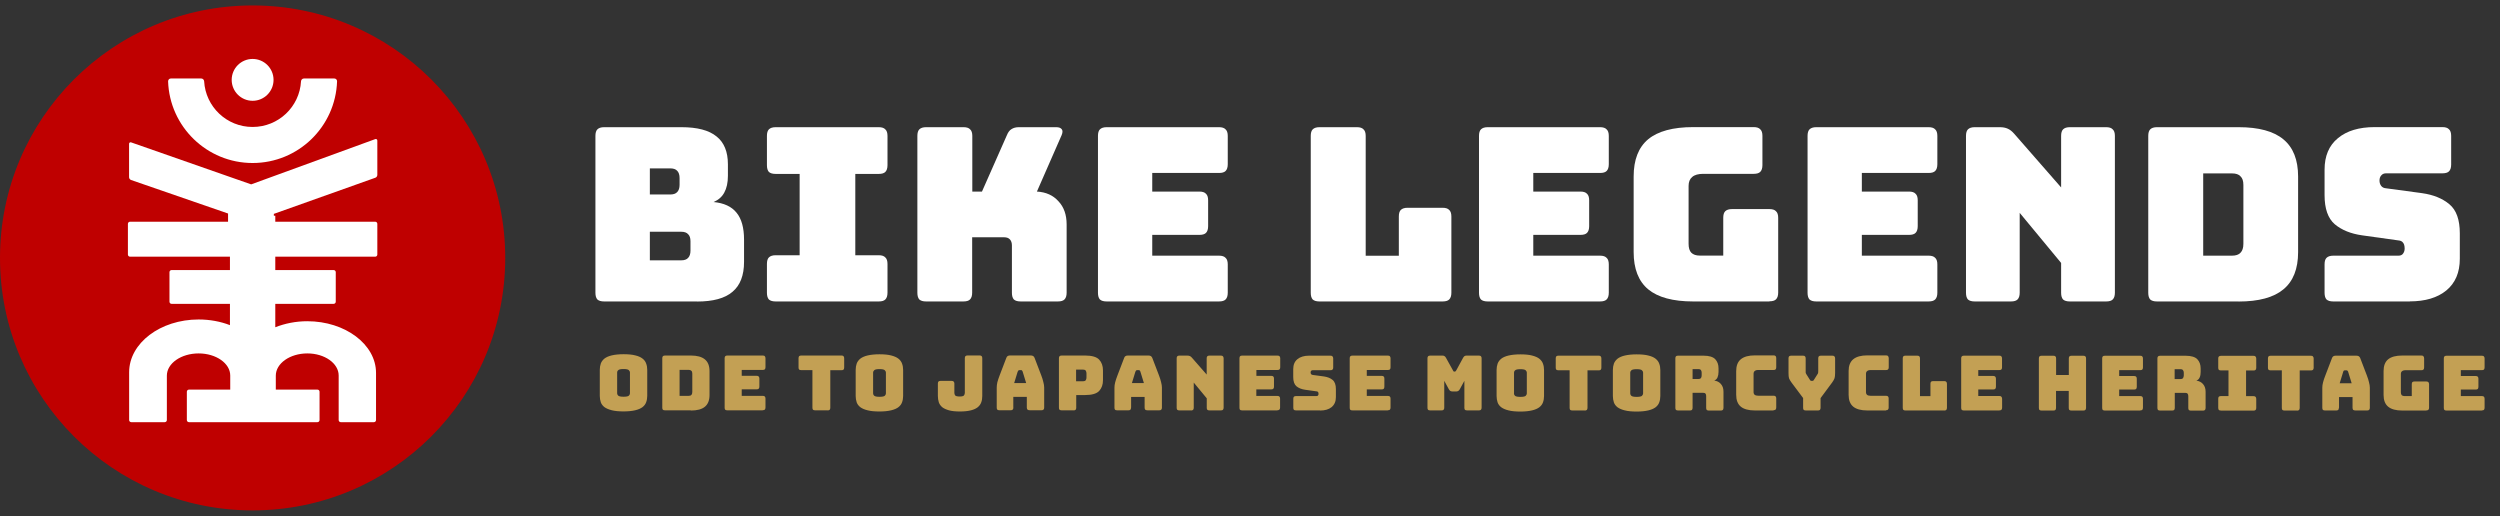 <?xml version="1.0" encoding="UTF-8"?><svg id="Layer_1" xmlns="http://www.w3.org/2000/svg" viewBox="0 0 344 71"><rect x="0" y="0" width="344" height="71" fill="#333333" stroke="none"/><defs><style>.cls-1{fill:#bf0000;}.cls-2{fill:#fff;}.cls-3{fill:#c3a054;}</style></defs><path class="cls-1" d="M34.76,70.23c19.2,0,34.76-15.55,34.76-34.74S53.95.75,34.76.75,0,16.3,0,35.49s15.56,34.74,34.76,34.74Z"/><path class="cls-2" d="M17.89,35.32c-.16,0-.29-.13-.29-.29v-4.23c0-.16.13-.29.29-.29h13.49v-1.13l-13.34-4.61c-.17-.06-.28-.22-.28-.4v-4.58c0-.15.14-.25.28-.2l16.52,5.78,17.08-6.23c.14-.05.28.05.28.2v4.72c0,.18-.11.34-.28.4l-13.96,4.97v1.08h13.95c.16,0,.29.13.29.29v4.23c0,.16-.13.29-.29.29H17.89Z"/><path class="cls-2" d="M42.29,44.2c-1.6,0-3.09.31-4.41.83v-3.22h8.03c.16,0,.29-.13.29-.29v-4.07c0-.16-.13-.29-.29-.29h-8.03v-7.47h-6.24v7.47h-8.03c-.16,0-.29.13-.29.29v4.07c0,.16.13.29.29.29h8.03v2.93c-1.29-.5-2.76-.78-4.31-.78-5.27,0-9.56,3.26-9.56,7.26v6.58c0,.16.13.29.29.29h4.61c.16,0,.29-.13.29-.29v-6.11c0-1.69,1.96-3.06,4.37-3.06s4.35,1.37,4.35,3.04v1.94h-5.68c-.16,0-.29.13-.29.29v3.9c0,.16.13.29.29.29h17.68c.16,0,.29-.13.29-.29v-3.9c0-.16-.13-.29-.29-.29h-5.73v-1.92c0-1.69,1.95-3.06,4.34-3.06s4.31,1.37,4.31,3.04v6.13c0,.16.13.29.29.29h4.56c.16,0,.29-.13.29-.29v-6.49c0-3.92-4.24-7.11-9.46-7.11h0Z"/><path class="cls-2" d="M34.76,17.47c3.56,0,6.46-2.78,6.66-6.28.01-.22.19-.39.4-.39h4.18c.22,0,.39.18.38.39-.21,6.24-5.33,11.24-11.62,11.24s-11.42-5-11.63-11.24c0-.22.17-.39.38-.39h4.18c.22,0,.39.18.4.39.2,3.5,3.11,6.28,6.66,6.28Z"/><path class="cls-2" d="M37.64,10.99c0,1.59-1.29,2.88-2.88,2.88s-2.88-1.29-2.88-2.88,1.29-2.88,2.88-2.88,2.88,1.29,2.88,2.88Z"/><path class="cls-2" d="M331.58,41.48h-10.52c-.42,0-.73-.09-.93-.27-.18-.2-.27-.51-.27-.93v-3.9c0-.42.09-.72.27-.9.2-.2.51-.3.93-.3h8.96c.29,0,.5-.09.63-.27.15-.2.23-.43.23-.7,0-.38-.08-.66-.23-.83-.13-.18-.35-.28-.63-.3l-5-.7c-1.55-.22-2.81-.73-3.76-1.53-.93-.8-1.4-2.13-1.4-4v-3.5c0-1.89.61-3.33,1.83-4.33,1.22-1.02,2.91-1.53,5.06-1.53h9.33c.42,0,.72.1.9.3.2.18.3.48.3.9v3.96c0,.42-.1.73-.3.93-.18.18-.48.27-.9.27h-7.76c-.29,0-.51.1-.67.3-.16.18-.23.41-.23.7s.08.53.23.73c.15.2.38.31.67.33l4.96.67c1.55.22,2.81.73,3.76,1.53.96.8,1.43,2.13,1.43,4v3.5c0,1.89-.62,3.34-1.86,4.36-1.22,1-2.9,1.5-5.03,1.5Z"/><path class="cls-2" d="M308.03,41.48h-11.23c-.42,0-.73-.09-.93-.27-.18-.2-.27-.51-.27-.93v-21.58c0-.42.09-.72.27-.9.2-.2.51-.3.93-.3h11.23c2.77,0,4.83.56,6.16,1.67,1.35,1.11,2.03,2.82,2.03,5.13v10.39c0,2.31-.68,4.02-2.03,5.13-1.33,1.11-3.39,1.67-6.16,1.67ZM303.16,23.86v11.32h3.96c.53,0,.92-.13,1.17-.4.27-.27.4-.68.4-1.23v-8.09c0-.56-.13-.95-.4-1.2-.24-.27-.63-.4-1.17-.4h-3.96Z"/><path class="cls-2" d="M276.72,41.48h-5c-.42,0-.73-.09-.93-.27-.18-.2-.27-.51-.27-.93v-21.58c0-.42.09-.72.27-.9.2-.2.51-.3.93-.3h3.46c.42,0,.78.07,1.07.2.31.13.61.37.9.7l6.46,7.39v-7.09c0-.42.09-.72.27-.9.2-.2.51-.3.93-.3h5c.42,0,.72.1.9.3.2.18.3.48.3.9v21.58c0,.42-.1.73-.3.93-.18.18-.48.27-.9.27h-5c-.42,0-.73-.09-.93-.27-.18-.2-.27-.51-.27-.93v-4.1l-5.7-6.89v10.99c0,.42-.1.73-.3.93-.18.18-.48.27-.9.27Z"/><path class="cls-2" d="M265.38,41.48h-15.46c-.42,0-.73-.09-.93-.27-.18-.2-.27-.51-.27-.93v-21.58c0-.42.09-.72.27-.9.2-.2.51-.3.93-.3h15.46c.42,0,.72.1.9.3.2.18.3.48.3.9v3.9c0,.42-.1.73-.3.93-.18.18-.48.27-.9.27h-9.19v2.56h6.49c.42,0,.72.1.9.3.2.18.3.48.3.9v3.56c0,.42-.1.73-.3.93-.18.18-.48.27-.9.27h-6.49v2.86h9.19c.42,0,.72.1.9.3.2.18.3.48.3.9v3.9c0,.42-.1.73-.3.93-.18.18-.48.27-.9.27Z"/><path class="cls-2" d="M243.47,41.48h-10.49c-2.78,0-4.84-.56-6.19-1.67-1.33-1.11-2-2.82-2-5.13v-10.39c0-2.31.67-4.02,2-5.13,1.35-1.11,3.42-1.67,6.19-1.67h8.33c.42,0,.72.1.9.3.2.18.3.48.3.9v4.03c0,.42-.1.73-.3.93-.18.18-.48.27-.9.27h-6.93c-.69,0-1.2.14-1.53.43-.33.27-.5.68-.5,1.23v7.96c0,.56.12.97.37,1.23.27.27.66.4,1.17.4h3.23v-5.2c0-.42.09-.72.27-.9.2-.2.51-.3.93-.3h5.16c.42,0,.72.1.9.3.2.18.3.48.3.9v10.29c0,.42-.1.73-.3.93-.18.18-.48.27-.9.27Z"/><path class="cls-2" d="M220.17,41.48h-15.46c-.42,0-.73-.09-.93-.27-.18-.2-.27-.51-.27-.93v-21.58c0-.42.09-.72.27-.9.2-.2.51-.3.93-.3h15.46c.42,0,.72.1.9.3.2.18.3.48.3.9v3.9c0,.42-.1.73-.3.93-.18.18-.48.27-.9.27h-9.19v2.56h6.49c.42,0,.72.1.9.3.2.18.3.48.3.9v3.56c0,.42-.1.73-.3.93-.18.18-.48.27-.9.27h-6.49v2.86h9.19c.42,0,.72.1.9.3.2.18.3.48.3.9v3.9c0,.42-.1.73-.3.93-.18.18-.48.27-.9.27Z"/><path class="cls-2" d="M198.51,41.48h-16.95c-.42,0-.73-.09-.93-.27-.18-.2-.27-.51-.27-.93v-21.58c0-.42.09-.72.27-.9.2-.2.51-.3.93-.3h5.16c.42,0,.72.1.9.3.2.18.3.48.3.9v16.49h4.56v-5.4c0-.42.09-.72.27-.9.2-.2.51-.3.93-.3h4.83c.42,0,.72.1.9.3.2.18.3.48.3.9v10.49c0,.42-.1.73-.3.93-.18.18-.48.27-.9.27Z"/><path class="cls-2" d="M167.74,41.48h-15.46c-.42,0-.73-.09-.93-.27-.18-.2-.27-.51-.27-.93v-21.58c0-.42.09-.72.27-.9.2-.2.51-.3.93-.3h15.46c.42,0,.72.1.9.3.2.18.3.48.3.9v3.9c0,.42-.1.73-.3.93-.18.18-.48.27-.9.27h-9.19v2.56h6.49c.42,0,.72.1.9.3.2.18.3.48.3.9v3.56c0,.42-.1.73-.3.93-.18.18-.48.27-.9.27h-6.49v2.86h9.19c.42,0,.72.1.9.3.2.18.3.48.3.9v3.9c0,.42-.1.73-.3.93-.18.18-.48.27-.9.27Z"/><path class="cls-2" d="M132.59,41.48h-5.16c-.42,0-.73-.09-.93-.27-.18-.2-.27-.51-.27-.93v-21.58c0-.42.09-.72.27-.9.2-.2.51-.3.93-.3h5.16c.42,0,.72.1.9.3.2.18.3.48.3.9v7.66h1.33l3.43-7.76c.16-.4.37-.68.63-.83.27-.18.61-.27,1.03-.27h5.13c.38,0,.63.1.77.3.13.18.12.44-.03.8l-3.4,7.76c1.24.07,2.23.51,2.96,1.33.76.8,1.13,1.87,1.13,3.2v9.39c0,.42-.1.73-.3.93-.18.18-.48.27-.9.27h-5.13c-.42,0-.73-.09-.93-.27-.18-.2-.27-.51-.27-.93v-6.5c0-.36-.09-.63-.27-.83-.18-.2-.44-.3-.8-.3h-4.4v7.63c0,.42-.1.73-.3.93-.18.18-.48.27-.9.27Z"/><path class="cls-2" d="M106.73,41.48c-.42,0-.73-.09-.93-.27-.18-.2-.27-.51-.27-.93v-3.96c0-.42.09-.72.27-.9.2-.2.51-.3.93-.3h3.3v-11.19h-3.3c-.42,0-.73-.09-.93-.27-.18-.2-.27-.51-.27-.93v-4.03c0-.42.09-.72.27-.9.2-.2.51-.3.93-.3h14.19c.42,0,.72.1.9.3.2.18.3.48.3.9v4.03c0,.42-.1.73-.3.93-.18.18-.48.27-.9.27h-3.23v11.19h3.23c.42,0,.72.1.9.3.2.18.3.48.3.9v3.96c0,.42-.1.73-.3.93-.18.18-.48.27-.9.27h-14.19Z"/><path class="cls-2" d="M95.92,41.48h-12.79c-.42,0-.73-.09-.93-.27-.18-.2-.27-.51-.27-.93v-21.58c0-.42.09-.72.27-.9.2-.2.51-.3.93-.3h10.63c2.18,0,3.79.42,4.83,1.27,1.04.82,1.57,2.1,1.57,3.83v1.6c0,.93-.17,1.7-.5,2.3-.31.58-.8,1.01-1.47,1.3,1.42.13,2.48.62,3.16,1.47.69.84,1.03,2.08,1.03,3.7v3.06c0,1.87-.53,3.24-1.6,4.13-1.04.89-2.67,1.33-4.86,1.33ZM89.42,23.16v3.6h2.83c.42,0,.73-.11.93-.33.22-.22.33-.56.33-1v-.93c0-.44-.11-.78-.33-1-.2-.22-.51-.33-.93-.33h-2.83ZM89.42,31.89v3.93h4.33c.42,0,.73-.11.93-.33.22-.22.33-.56.33-1v-1.3c0-.44-.11-.77-.33-.97-.2-.22-.51-.33-.93-.33h-4.33Z"/><path class="cls-3" d="M89.06,54.47c0,.32-.05.62-.15.88-.09.26-.26.48-.5.67-.24.18-.57.33-1,.43-.42.1-.96.16-1.61.16-.65,0-1.19-.05-1.62-.16-.43-.11-.76-.25-1.01-.43-.24-.19-.41-.41-.5-.67-.09-.27-.14-.56-.14-.88v-3.58c0-.32.05-.61.14-.87.1-.27.27-.49.5-.68.25-.19.58-.34,1.01-.44.43-.1.97-.16,1.62-.16.65,0,1.19.05,1.61.16.43.1.76.25,1,.44.25.19.41.42.5.68.1.26.15.55.15.87v3.58ZM84.92,54.09c0,.14.05.26.16.36.11.09.35.14.72.14.38,0,.62-.05.72-.14.11-.1.16-.22.16-.36v-2.82c0-.13-.05-.24-.16-.34-.1-.1-.35-.15-.72-.15-.38,0-.62.05-.72.15-.11.09-.16.2-.16.34v2.82ZM95.04,56.46h-3.54c-.13,0-.23-.03-.29-.08-.06-.06-.08-.16-.08-.29v-6.8c0-.13.03-.23.09-.28.06-.06.16-.09.29-.09h3.54c.88,0,1.52.18,1.94.53.43.35.64.89.64,1.62v3.28c0,.73-.21,1.27-.64,1.62-.42.35-1.07.52-1.94.52ZM93.51,50.9v3.57s1.25,0,1.25,0c.17,0,.29-.04.37-.13.08-.08.13-.21.13-.39v-2.55c0-.17-.04-.3-.13-.38-.08-.08-.2-.13-.37-.13h-1.25ZM104.95,56.46h-4.87c-.13,0-.23-.03-.29-.08-.06-.06-.08-.16-.08-.29v-6.8c0-.13.03-.23.09-.28.06-.06.16-.09.29-.09h4.87c.13,0,.23.03.28.1.06.06.09.15.09.28v1.23c0,.13-.03.23-.09.29-.06.06-.15.08-.28.08h-2.9s0,.81,0,.81h2.05c.13,0,.23.03.28.09.06.06.1.15.1.28v1.12c0,.13-.03.23-.1.29-.06.06-.15.08-.28.08h-2.05s0,.9,0,.9h2.9c.13,0,.23.03.28.09.06.06.09.15.09.28v1.23c0,.13-.03.23-.09.29-.06.06-.15.08-.28.08ZM113.86,56.46h-1.7c-.13,0-.23-.03-.29-.08-.06-.06-.08-.16-.08-.29v-5.16s-1.54,0-1.54,0c-.13,0-.23-.03-.29-.08-.06-.06-.08-.16-.08-.29v-1.27c0-.13.03-.23.08-.28.06-.06.16-.09.29-.09h5.54c.13,0,.23.03.28.1.06.06.09.15.09.28v1.27c0,.13-.03.23-.09.29-.06.06-.15.08-.28.08h-1.54s0,5.16,0,5.16c0,.13-.03.23-.09.29-.06.06-.15.08-.28.08ZM124.27,54.48c0,.32-.05.62-.15.88-.09.26-.26.48-.5.67-.24.18-.57.33-1,.43-.42.1-.96.16-1.61.16-.65,0-1.19-.05-1.62-.16-.43-.1-.76-.25-1.01-.43-.24-.19-.41-.41-.5-.67-.09-.27-.14-.56-.14-.88v-3.58c0-.32.05-.61.14-.87.1-.27.27-.49.5-.68.25-.19.58-.34,1.01-.44.43-.1.97-.16,1.62-.16.65,0,1.19.05,1.61.16.43.11.76.25,1,.44.24.19.41.42.5.68.1.26.15.55.15.87v3.58ZM120.14,54.1c0,.14.05.26.16.36.11.09.35.14.72.14.38,0,.62-.05.72-.14.11-.1.16-.22.16-.36v-2.82c0-.13-.05-.24-.16-.34-.1-.1-.35-.15-.72-.15-.38,0-.62.05-.72.15-.1.09-.16.2-.16.34v2.82ZM135.16,54.48c0,.32-.04.62-.14.88-.09.26-.25.48-.48.67-.22.18-.54.33-.93.43-.4.1-.91.16-1.52.16-.61,0-1.11-.05-1.51-.16-.39-.11-.7-.25-.93-.43-.22-.19-.38-.41-.47-.67-.08-.27-.13-.56-.13-.88v-1.7c0-.13.03-.23.08-.28.06-.06.16-.09.29-.09h1.52c.13,0,.23.03.28.09.06.06.1.15.1.28v1.28c0,.14.04.26.12.36.09.09.3.14.62.14.3,0,.49-.05.57-.14.08-.1.13-.22.13-.36v-4.78c0-.13.03-.23.09-.28.06-.06.16-.09.29-.09h1.65c.13,0,.23.03.28.09.06.06.09.15.09.28v5.2ZM140.04,51.11l-.49,1.6h1.65s-.49-1.6-.49-1.6c-.03-.06-.06-.11-.09-.14-.03-.03-.06-.04-.1-.04h-.26s-.08.01-.12.04c-.03.03-.06.07-.08.14ZM139.44,56.08c0,.13-.03.23-.1.29-.06.06-.15.08-.28.08h-1.54c-.13,0-.23-.03-.29-.08-.06-.06-.08-.16-.08-.29v-2.77c0-.21.03-.45.09-.72.07-.27.18-.59.32-.96l.91-2.38c.04-.12.11-.21.19-.26.09-.06.21-.08.35-.08h2.82c.13,0,.24.03.33.08.09.06.16.14.2.26l.91,2.38c.14.36.24.68.3.96.07.27.11.51.11.72v2.77c0,.13-.03.23-.1.29-.06.06-.15.08-.28.08h-1.59c-.14,0-.24-.03-.32-.08-.06-.06-.1-.16-.1-.29v-1.47h-1.86s0,1.47,0,1.47ZM147.71,56.46h-1.63c-.13,0-.23-.03-.29-.08-.06-.06-.08-.16-.08-.29v-6.8c0-.13.03-.23.09-.28.06-.06.16-.09.29-.09h3.21c.95,0,1.6.19,1.95.57.35.38.52.87.52,1.48v1.34c0,.61-.17,1.1-.52,1.48-.35.38-1,.57-1.95.57h-1.21s0,1.74,0,1.74c0,.13-.03.23-.09.29-.06.06-.15.08-.28.08ZM148.07,50.87v1.59h.94c.2,0,.34-.05.4-.16.06-.1.09-.22.09-.36v-.56c0-.13-.03-.25-.09-.36-.06-.11-.2-.16-.4-.16h-.94ZM156.24,51.11l-.49,1.6h1.65s-.49-1.6-.49-1.6c-.03-.06-.06-.11-.09-.14-.03-.03-.06-.04-.1-.04h-.26s-.08.01-.12.04c-.03.03-.06.07-.08.14ZM155.63,56.09c0,.13-.03.23-.09.29-.06.06-.15.08-.28.08h-1.54c-.13,0-.23-.03-.29-.08-.06-.06-.08-.16-.08-.29v-2.77c0-.21.03-.45.1-.72.07-.27.18-.59.32-.96l.91-2.38c.04-.12.1-.21.19-.26.09-.06.21-.08.35-.08h2.82c.13,0,.24.03.32.08.09.06.16.14.2.26l.91,2.38c.14.36.24.68.3.96.07.27.11.51.11.72v2.77c0,.13-.03.23-.1.29-.06.06-.15.08-.28.08h-1.59c-.14,0-.24-.03-.32-.08-.06-.06-.09-.16-.09-.29v-1.47h-1.86s0,1.47,0,1.47ZM163.85,56.47h-1.57c-.13,0-.23-.03-.29-.08-.06-.06-.08-.16-.08-.29v-6.8c0-.13.03-.23.09-.28.06-.06.16-.09.29-.09h1.09c.13,0,.24.02.34.06.1.04.19.12.28.22l2.04,2.33v-2.24c0-.13.03-.23.09-.28.06-.06.16-.09.29-.09h1.57c.13,0,.23.03.28.09.06.06.1.15.1.28v6.8c0,.13-.03.23-.1.29-.06.06-.15.08-.28.08h-1.57c-.13,0-.23-.03-.29-.08-.06-.06-.08-.16-.08-.29v-1.29l-1.79-2.17v3.47c0,.13-.03.23-.1.29-.06.06-.15.08-.28.08ZM175.79,56.47h-4.87c-.13,0-.23-.03-.29-.08-.06-.06-.08-.16-.08-.29v-6.8c0-.13.03-.23.08-.28.06-.06.16-.09.29-.09h4.87c.13,0,.23.03.28.1.06.06.09.15.09.28v1.23c0,.13-.03.23-.1.29-.06.06-.15.08-.28.08h-2.9s0,.81,0,.81h2.05c.13,0,.23.03.28.09.06.06.09.15.09.28v1.12c0,.13-.03.23-.1.29-.06.06-.15.08-.28.08h-2.05s0,.9,0,.9h2.9c.13,0,.23.03.28.09.06.06.09.15.09.28v1.23c0,.13-.03.23-.1.29-.06.06-.15.08-.28.08ZM181.65,56.47h-3.32c-.13,0-.23-.03-.29-.08-.06-.06-.08-.16-.08-.29v-1.23c0-.13.03-.23.08-.28.06-.06.16-.09.29-.09h2.83c.09,0,.16-.03.2-.08.05-.06.07-.14.07-.22,0-.12-.02-.21-.07-.26-.04-.06-.11-.09-.2-.09l-1.58-.22c-.49-.07-.88-.23-1.19-.48-.29-.25-.44-.67-.44-1.26v-1.1c0-.6.19-1.05.58-1.37.39-.32.92-.48,1.6-.48h2.94c.13,0,.23.03.28.1.06.06.1.15.1.28v1.25c0,.13-.03.23-.1.29-.06.06-.15.08-.28.08h-2.45c-.09,0-.16.03-.21.09-.05.06-.07.13-.07.22s.02.17.07.23c.05.06.12.1.21.11l1.56.21c.49.07.89.23,1.19.48.3.25.45.67.45,1.26v1.1c0,.6-.2,1.05-.59,1.38-.38.31-.91.47-1.59.47ZM190.96,56.47h-4.87c-.13,0-.23-.03-.29-.08-.06-.06-.08-.16-.08-.29v-6.8c0-.13.03-.23.09-.28.06-.06.16-.09.29-.09h4.87c.13,0,.23.03.28.1.06.06.09.15.09.28v1.23c0,.13-.03.23-.09.29-.06.06-.15.08-.28.08h-2.9s0,.81,0,.81h2.05c.13,0,.23.03.28.09.06.06.09.15.09.28v1.12c0,.13-.03.23-.09.29-.06.06-.15.08-.28.08h-2.05s0,.9,0,.9h2.9c.13,0,.23.03.28.09.06.06.09.15.09.28v1.23c0,.13-.03.23-.09.29-.06.06-.15.08-.28.08ZM198.35,56.47h-1.56c-.13,0-.23-.03-.29-.08-.06-.06-.08-.16-.08-.29v-6.8c0-.13.03-.23.09-.28.06-.06.16-.09.29-.09h1.69c.11,0,.2.02.27.07.08.05.15.13.21.24l.95,1.71c.03.06.06.11.08.14.03.03.06.04.1.04h.09s.07-.01.1-.04c.03-.03.06-.07.1-.14l.93-1.71c.06-.11.13-.19.2-.24.08-.05.17-.07.28-.07h1.7c.13,0,.23.03.28.09.06.06.09.15.09.28v6.8c0,.13-.03.23-.1.29-.06.06-.15.08-.28.08h-1.62c-.13,0-.23-.03-.29-.08-.06-.06-.08-.16-.08-.29v-3.7s-.62,1.14-.62,1.14c-.06.12-.14.21-.23.26-.08.05-.19.07-.32.07h-.42c-.13,0-.25-.02-.34-.07-.08-.06-.16-.14-.22-.26l-.62-1.14v3.7c0,.13-.03.23-.1.29-.06.06-.15.08-.28.08ZM212.46,54.49c0,.32-.05.62-.15.88-.09.26-.26.48-.5.67-.24.18-.57.33-1,.43-.42.1-.96.16-1.61.16-.65,0-1.19-.05-1.62-.16-.43-.1-.76-.25-1.01-.43-.24-.19-.41-.41-.5-.67-.09-.27-.14-.56-.14-.88v-3.58c0-.32.05-.61.14-.87.1-.27.27-.49.5-.68.24-.19.58-.34,1.01-.44.43-.1.97-.16,1.62-.16.65,0,1.19.05,1.61.16.43.11.76.25,1,.44.24.19.41.42.5.68.1.26.15.55.15.87v3.58ZM208.32,54.11c0,.14.05.26.16.36.1.09.35.14.73.14.38,0,.62-.05.72-.14.1-.1.16-.22.16-.36v-2.82c0-.13-.05-.24-.16-.34-.1-.1-.35-.15-.72-.15-.38,0-.62.05-.72.15-.11.09-.16.2-.16.34v2.82ZM218.05,56.48h-1.7c-.13,0-.23-.03-.29-.08-.06-.06-.08-.16-.08-.29v-5.16s-1.54,0-1.54,0c-.13,0-.23-.03-.29-.08-.06-.06-.08-.16-.08-.29v-1.27c0-.13.03-.23.08-.28.06-.06.16-.09.29-.09h5.54c.13,0,.23.03.28.1.06.06.09.15.09.28v1.27c0,.13-.03.23-.09.29-.06.06-.15.08-.28.08h-1.54s0,5.16,0,5.16c0,.13-.03.23-.1.29-.06.06-.15.08-.28.08ZM228.46,54.49c0,.32-.05.62-.15.88-.09.26-.26.48-.5.67-.24.18-.57.33-1,.43-.42.1-.96.16-1.61.16-.65,0-1.19-.05-1.62-.16-.43-.1-.76-.25-1.01-.43-.24-.19-.41-.41-.5-.67-.09-.27-.14-.56-.14-.88v-3.58c0-.32.05-.61.14-.87.1-.27.27-.49.5-.68.24-.19.58-.34,1.01-.44.43-.1.97-.16,1.62-.16.65,0,1.19.05,1.61.16.43.1.76.25,1,.44.24.19.41.42.5.68.1.26.15.55.15.87v3.58ZM224.32,54.11c0,.14.05.26.16.36.1.09.35.14.72.14.38,0,.62-.05.73-.14.1-.1.16-.22.16-.36v-2.82c0-.13-.05-.24-.16-.34-.1-.1-.35-.15-.72-.15-.38,0-.62.05-.73.15-.1.09-.16.2-.16.34v2.82ZM232.9,50.81v1.34s.79,0,.79,0c.18,0,.3-.05.37-.14.06-.1.09-.22.09-.36v-.36c0-.14-.03-.26-.09-.35-.06-.1-.19-.15-.37-.15h-.79ZM232.52,56.48h-1.62c-.13,0-.23-.03-.29-.08-.06-.06-.08-.16-.08-.29v-6.8c0-.13.03-.23.08-.28.06-.06.16-.09.29-.09h3.5c.78,0,1.32.17,1.62.49.3.32.45.74.45,1.26v.48c0,.29-.05.55-.14.76-.08.2-.24.35-.45.44.38.04.68.2.91.46.24.27.36.62.36,1.06v2.23c0,.13-.03.23-.1.29-.06.06-.15.08-.28.08h-1.63c-.13,0-.23-.03-.29-.08-.06-.06-.08-.16-.08-.29v-1.61c0-.15-.03-.27-.09-.34-.06-.08-.16-.12-.31-.12h-1.47s0,2.06,0,2.06c0,.13-.03.23-.09.29-.06.06-.15.08-.28.08ZM244.04,56.48h-2.56c-.88,0-1.53-.18-1.95-.53-.42-.35-.63-.89-.63-1.62v-3.27c0-.73.21-1.27.63-1.62.43-.36,1.08-.54,1.95-.54h2.56c.13,0,.23.03.28.09.06.06.09.15.09.28v1.27c0,.13-.03.23-.09.29-.06.06-.15.08-.28.08h-2.11c-.22,0-.38.05-.48.14-.1.08-.16.21-.16.39v2.5c0,.17.05.3.16.39.11.08.27.12.48.12h2.11c.13,0,.23.03.28.09.06.06.09.15.09.28v1.25c0,.13-.03.23-.09.29-.06.06-.15.08-.28.08ZM250.18,56.48h-1.7c-.13,0-.23-.03-.29-.08-.06-.06-.08-.16-.08-.29v-1.34l-1.61-2.15c-.16-.22-.27-.41-.33-.57-.05-.16-.07-.4-.07-.72v-2.02c0-.13.03-.23.08-.28.06-.06.16-.09.29-.09h1.62c.13,0,.23.03.28.09.06.06.09.15.09.28v1.72c0,.07,0,.14,0,.22,0,.08.04.15.08.22l.48.76c.04.06.07.11.1.14.04.03.09.04.15.04h.1c.06,0,.1-.01.14-.04.04-.03.08-.07.11-.14l.48-.76c.05-.07.08-.14.08-.22,0-.08.01-.15.01-.22v-1.72c0-.13.03-.23.08-.28.06-.06.16-.09.29-.09h1.57c.13,0,.23.03.28.09.06.06.1.15.1.28v2.02c0,.32-.03.56-.08.72-.06.16-.16.35-.32.57l-1.6,2.16v1.33c0,.13-.03.23-.09.29-.06.06-.15.08-.28.08ZM259.51,56.48h-2.56c-.88,0-1.53-.18-1.95-.53-.42-.35-.63-.89-.63-1.62v-3.27c0-.73.21-1.27.63-1.62.43-.36,1.08-.54,1.95-.54h2.56c.13,0,.23.03.28.1.06.06.1.15.1.28v1.27c0,.13-.03.23-.1.29-.06.06-.15.08-.28.08h-2.11c-.22,0-.38.05-.48.14-.11.08-.16.21-.16.39v2.5c0,.18.05.3.16.39.1.08.27.12.48.12h2.11c.13,0,.23.03.28.09.06.06.09.15.09.28v1.25c0,.13-.03.23-.1.29-.06.06-.15.08-.28.08ZM267.53,56.48h-5.34c-.13,0-.23-.03-.29-.08-.06-.06-.08-.16-.08-.29v-6.8c0-.13.03-.23.08-.28.06-.06.16-.09.29-.09h1.63c.13,0,.23.03.28.09.06.06.09.15.09.28v5.2s1.44,0,1.44,0v-1.7c0-.13.03-.23.08-.28.06-.06.16-.09.29-.09h1.52c.13,0,.23.03.28.09.06.06.1.15.1.28v3.31c0,.13-.03.23-.1.29-.06.06-.15.08-.28.08ZM275.1,56.48h-4.87c-.13,0-.23-.03-.29-.08-.06-.06-.08-.16-.08-.29v-6.8c0-.13.03-.23.09-.28.06-.06.16-.09.29-.09h4.87c.13,0,.23.03.28.1.06.06.09.15.09.28v1.23c0,.13-.03.23-.09.29-.06.06-.15.08-.28.08h-2.9s0,.81,0,.81h2.05c.13,0,.23.03.28.09.06.06.1.15.1.28v1.12c0,.13-.03.23-.1.29-.06.06-.15.08-.28.08h-2.05s0,.9,0,.9h2.9c.13,0,.23.03.28.1.06.06.1.15.1.28v1.23c0,.13-.03.23-.1.29-.06.06-.15.08-.28.08ZM282.55,56.49h-1.63c-.13,0-.23-.03-.29-.08-.06-.06-.08-.16-.08-.29v-6.8c0-.13.03-.23.08-.28.06-.06.16-.09.29-.09h1.63c.13,0,.23.03.28.09.06.06.1.15.09.28v2.28h1.75s0-2.28,0-2.28c0-.13.03-.23.08-.28.06-.06.16-.09.29-.09h1.63c.13,0,.23.03.28.09.06.06.1.15.09.28v6.8c0,.13-.03.23-.1.29-.06.06-.15.08-.28.08h-1.63c-.13,0-.23-.03-.29-.08-.06-.06-.08-.16-.08-.29v-2.33h-1.75s0,2.33,0,2.33c0,.13-.03.23-.09.29-.06.06-.15.08-.28.08ZM294.5,56.49h-4.87c-.13,0-.23-.03-.29-.08-.06-.06-.08-.16-.08-.29v-6.8c0-.13.03-.23.08-.28.06-.06.16-.09.29-.09h4.87c.13,0,.23.03.28.1.06.06.09.15.09.28v1.23c0,.13-.03.23-.09.29-.06.06-.15.08-.28.08h-2.9s0,.81,0,.81h2.05c.13,0,.23.03.28.09.06.06.09.15.09.28v1.12c0,.13-.03.23-.09.29-.06.06-.15.08-.28.08h-2.05s0,.9,0,.9h2.9c.13,0,.23.03.28.09.06.06.09.15.09.28v1.23c0,.13-.03.23-.09.29-.06.06-.15.08-.28.08ZM299.23,50.82v1.34h.79c.18,0,.3-.05.37-.14.06-.1.09-.22.1-.36v-.36c0-.14-.03-.26-.1-.35-.06-.1-.18-.15-.37-.15h-.79ZM298.85,56.49h-1.62c-.13,0-.23-.03-.29-.08-.06-.06-.08-.16-.08-.29v-6.8c0-.13.03-.23.09-.28.06-.06.16-.09.29-.09h3.5c.78,0,1.32.17,1.62.49.3.32.45.74.45,1.26v.48c0,.29-.04.55-.14.76-.08.2-.23.35-.45.44.38.04.68.2.91.46.24.27.36.62.36,1.06v2.23c0,.13-.03.23-.1.29-.06.06-.15.08-.28.08h-1.63c-.13,0-.23-.03-.29-.08-.06-.06-.08-.16-.08-.29v-1.61c0-.15-.03-.27-.09-.34-.06-.08-.16-.12-.3-.12h-1.47s0,2.06,0,2.06c0,.13-.03.23-.09.29-.06.06-.15.08-.28.08ZM305.6,56.49c-.13,0-.23-.03-.29-.08-.05-.06-.08-.16-.08-.29v-1.25c0-.13.03-.23.08-.28.06-.06.16-.09.29-.09h1.04s0-3.53,0-3.53h-1.04c-.13,0-.23-.03-.29-.08-.06-.06-.08-.16-.08-.29v-1.27c0-.13.03-.23.09-.28.06-.06.16-.09.29-.09h4.47c.13,0,.23.03.28.1.06.06.1.15.1.28v1.27c0,.13-.03.23-.1.29-.06.06-.15.08-.28.08h-1.02s0,3.53,0,3.53h1.02c.13,0,.23.03.28.09.06.06.1.15.1.28v1.25c0,.13-.03.23-.1.29-.06.06-.15.08-.28.08h-4.47ZM316.05,56.49h-1.7c-.13,0-.23-.03-.29-.08-.06-.06-.08-.16-.08-.29v-5.16s-1.54,0-1.54,0c-.13,0-.23-.03-.29-.08-.06-.06-.08-.16-.08-.29v-1.27c0-.13.03-.23.08-.28.06-.06.16-.09.29-.09h5.54c.13,0,.23.03.28.1.06.06.1.15.1.28v1.27c0,.13-.03.23-.1.29-.06.06-.15.08-.28.08h-1.54s0,5.16,0,5.16c0,.13-.03.23-.1.29-.06.06-.15.08-.28.08ZM322.43,51.14l-.49,1.6h1.65s-.49-1.6-.49-1.6c-.03-.06-.06-.11-.1-.14-.03-.03-.06-.04-.11-.04h-.26s-.08.01-.12.04c-.03.03-.06.07-.08.14ZM321.83,56.11c0,.13-.03.23-.09.29-.06.06-.15.08-.28.08h-1.54c-.13,0-.23-.03-.29-.08-.06-.06-.08-.16-.08-.29v-2.77c0-.21.03-.45.1-.72.07-.27.17-.59.32-.96l.91-2.38c.04-.12.1-.21.19-.26.09-.06.21-.08.35-.08h2.82c.13,0,.24.03.33.08.09.06.16.14.2.26l.91,2.38c.14.36.24.68.3.96.07.27.11.51.11.72v2.77c0,.13-.03.23-.1.29-.06.06-.15.08-.28.08h-1.59c-.14,0-.24-.03-.32-.08-.06-.06-.09-.16-.09-.29v-1.47h-1.86s0,1.47,0,1.47ZM333.87,56.49h-3.31c-.88,0-1.53-.18-1.95-.53-.42-.35-.63-.89-.63-1.62v-3.28c0-.73.21-1.27.63-1.62.43-.35,1.08-.52,1.95-.52h2.62c.13,0,.23.03.28.1.06.06.1.15.1.28v1.27c0,.13-.03.23-.1.29-.06.06-.15.08-.28.08h-2.18c-.22,0-.38.05-.48.14-.11.08-.16.21-.16.39v2.51c0,.17.04.3.11.39.08.08.21.13.37.13h1.02s0-1.64,0-1.64c0-.13.03-.23.08-.28.06-.06.16-.09.29-.09h1.63c.13,0,.23.03.28.09.06.06.1.15.1.28v3.24c0,.13-.03.23-.1.29-.06.06-.15.08-.28.08ZM341.51,56.49h-4.87c-.13,0-.23-.03-.29-.08-.06-.06-.08-.16-.08-.29v-6.8c0-.13.03-.23.08-.28.06-.06.16-.09.29-.09h4.87c.13,0,.23.03.28.1.06.06.09.15.09.28v1.23c0,.13-.03.23-.09.29-.06.06-.15.08-.28.08h-2.9s0,.81,0,.81h2.05c.13,0,.23.03.28.09.06.06.09.15.09.28v1.12c0,.13-.03.23-.09.29-.06.06-.15.08-.28.08h-2.05s0,.9,0,.9h2.9c.13,0,.23.03.28.09.06.06.09.15.09.28v1.23c0,.13-.03.23-.09.29-.06.06-.15.08-.28.08Z"/></svg>